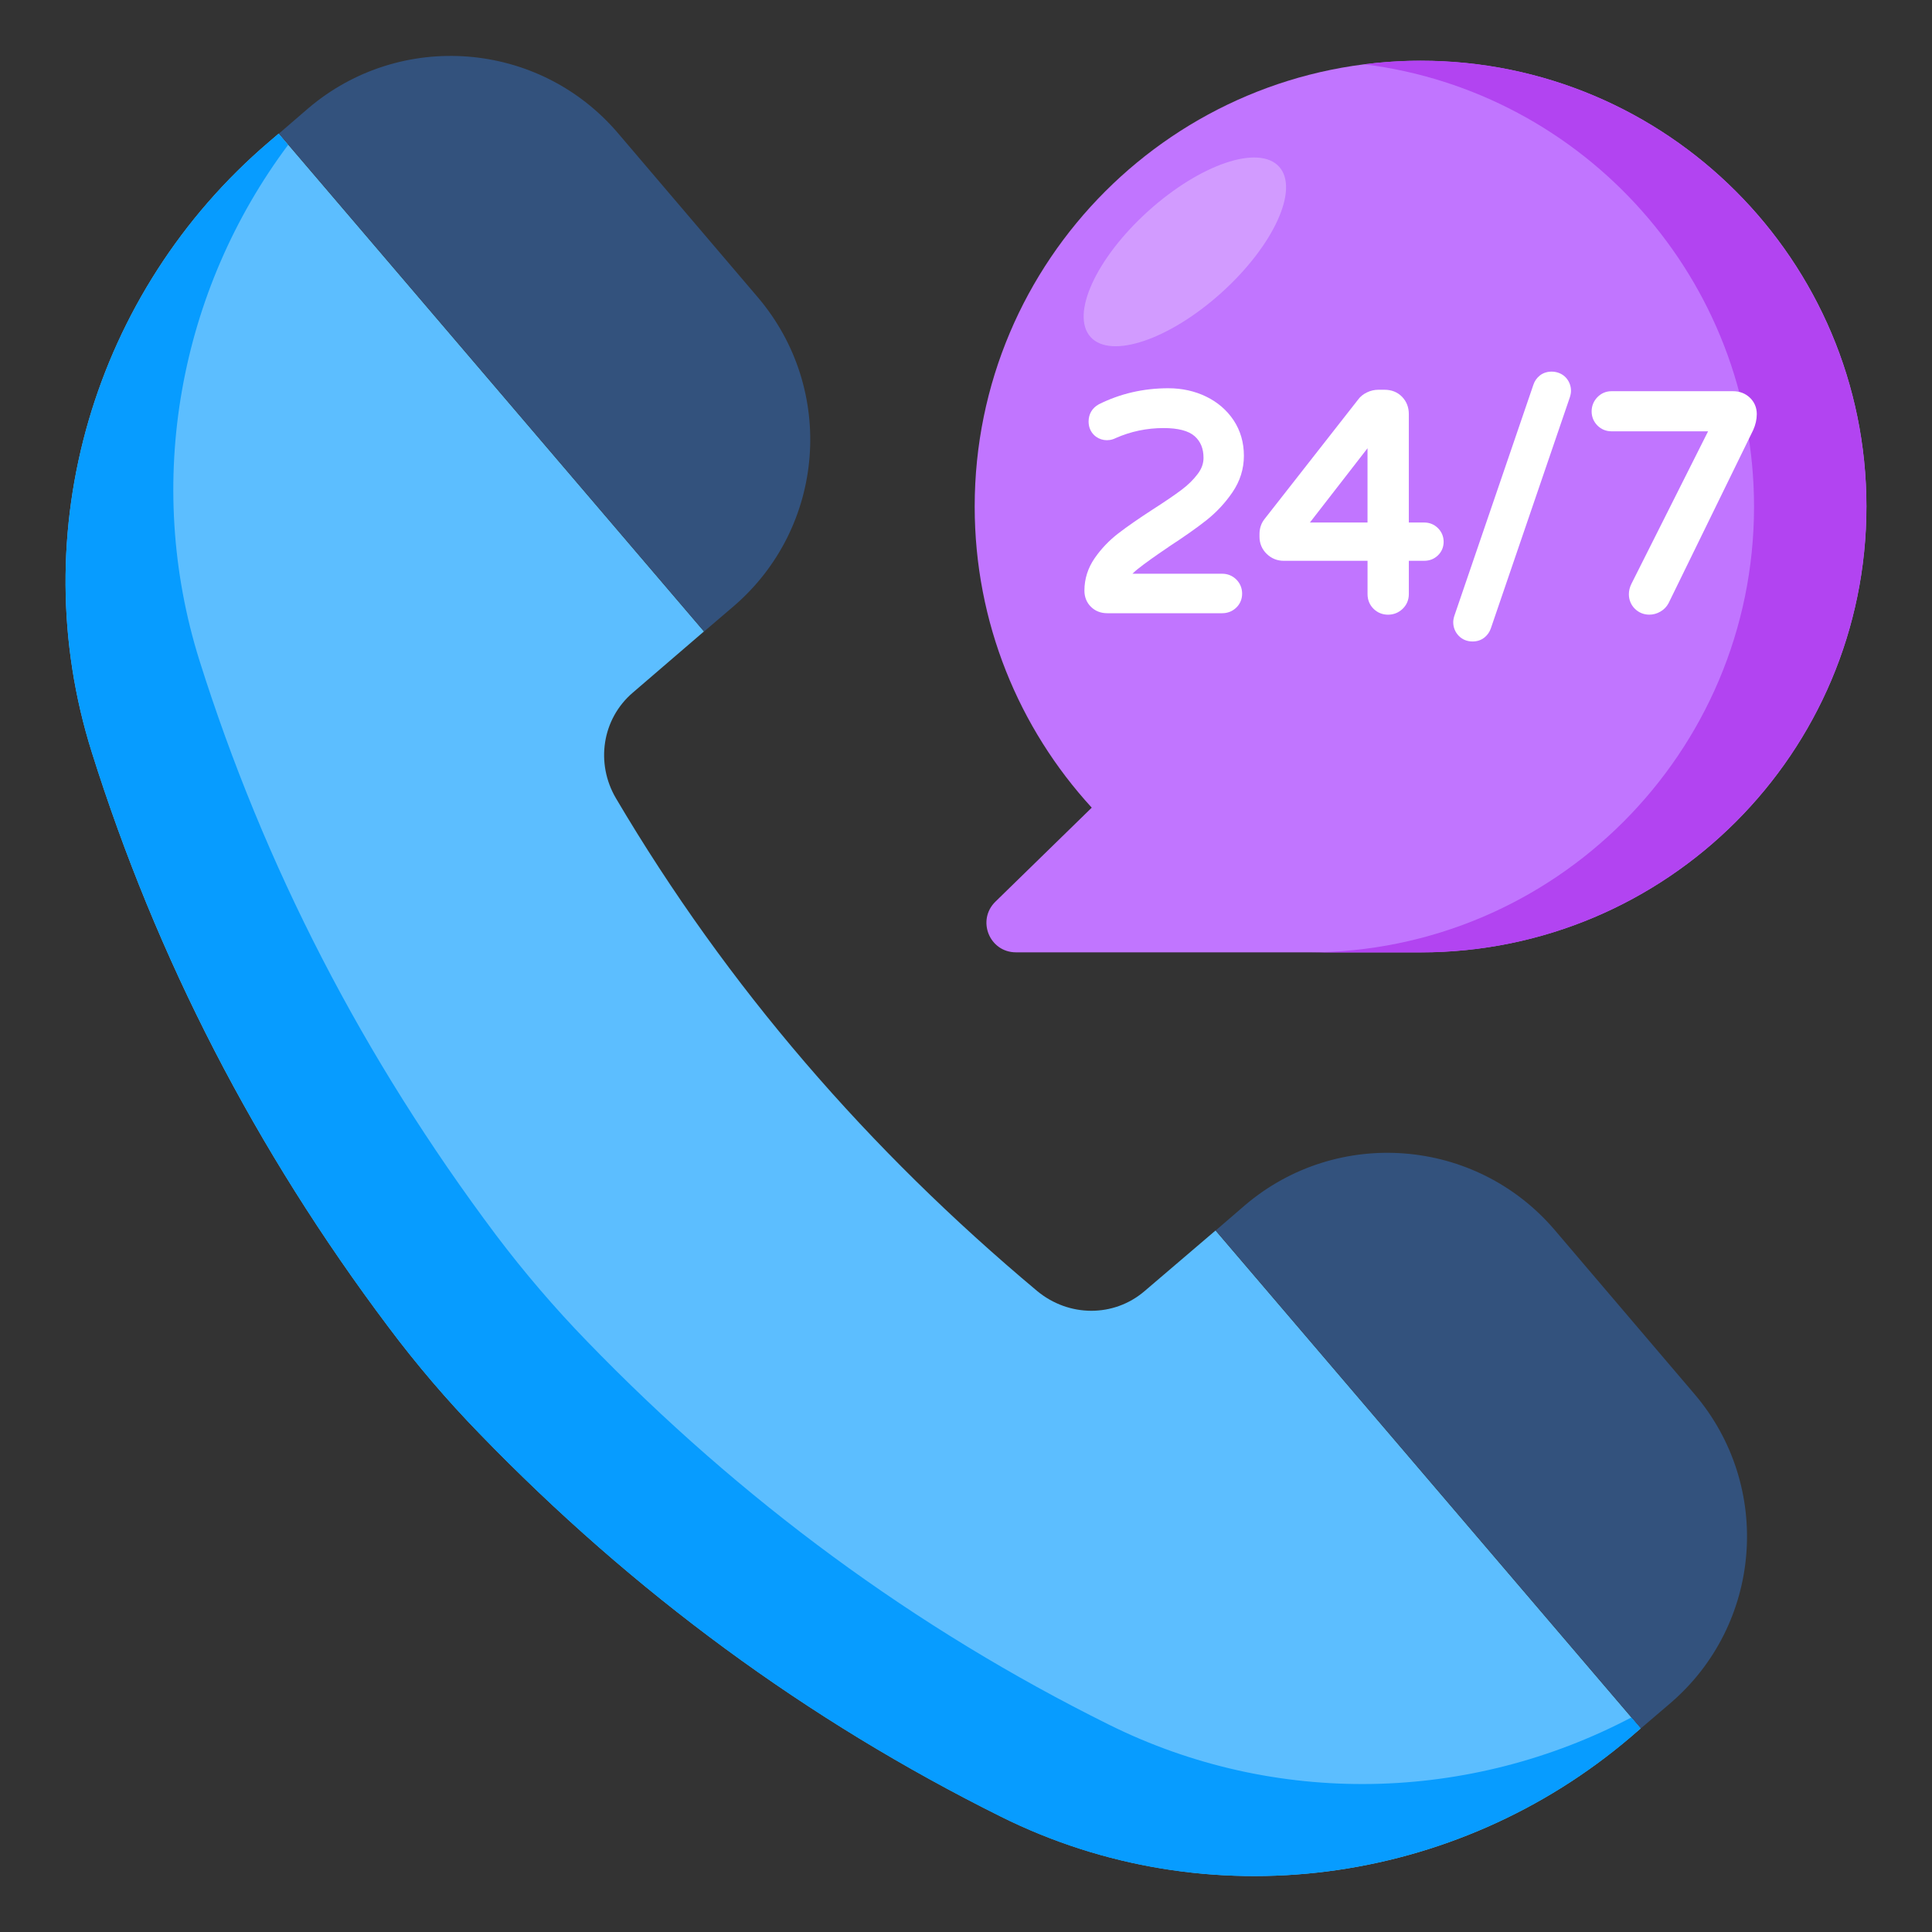 <?xml version="1.0" encoding="UTF-8"?> <svg xmlns="http://www.w3.org/2000/svg" id="Layer_1" viewBox="0 0 68 68"><rect x="0" y="0" width="68" height="68" fill="#333333" stroke="none"/><g><g><g><g><path d="m9.461 5.0.35-.299 14.966 17.524-2.504 2.153c-1.085.927-1.317 2.489-.594 3.718 3.919 6.641 8.903 12.387 14.829 17.346 1.108.916 2.687.931 3.773.004l2.502-2.137 14.966 17.524-.35.299c-6.17 5.269-14.91 6.422-22.171 2.805-6.819-3.389-12.931-7.878-18.354-13.483-1.145-1.177-2.217-2.433-3.201-3.748-4.687-6.233-8.164-12.973-10.444-20.238-2.436-7.737.062-16.199 6.233-21.468z" fill="#5cbeff"></path><path d="m57.748 60.828-.345.306c-6.175 5.262-14.918 6.421-22.173 2.809-6.824-3.395-12.932-7.88-18.354-13.483-1.146-1.18-2.218-2.435-3.204-3.752-4.685-6.233-8.158-12.978-10.444-20.238-2.431-7.742.059-16.198 6.235-21.472l.344-.294.336.393c-3.835 5.126-5.088 11.866-3.127 18.137 2.286 7.26 5.76 13.994 10.444 20.238.987 1.306 2.059 2.561 3.205 3.741 5.422 5.603 11.54 10.101 18.354 13.483 5.886 2.93 12.729 2.735 18.403-.249z" fill="#079cff"></path><g fill="#33527d"><path d="m10.849 3.812-1.031.889 14.965 17.524 1.035-.884c3.235-2.774 3.617-7.63.856-10.876l-4.938-5.796c-2.774-3.235-7.641-3.618-10.887-.857z"></path><path d="m43.82 42.419-1.031.889 14.965 17.524 1.035-.884c3.235-2.774 3.617-7.63.856-10.876l-4.938-5.796c-2.774-3.235-7.641-3.618-10.887-.857z"></path></g></g></g><g><g><path d="m65.693 17.829c0 8.669-7.028 15.69-15.69 15.69h-14.243c-.934 0-1.393-1.13-.723-1.785l3.389-3.307c-2.561-2.794-4.12-6.508-4.12-10.598 0-8.669 7.028-15.69 15.697-15.69 8.662 0 15.69 7.02 15.69 15.69z" fill="#c175ff"></path><path d="m65.69 17.832c0 8.662-7.028 15.69-15.69 15.69h-3.954c8.662 0 15.69-7.028 15.69-15.69 0-7.999-5.98-14.605-13.716-15.569.648-.083 1.311-.128 1.981-.128 8.662-0 15.69 7.028 15.69 15.697z" fill="#b244f1"></path></g></g></g><g><g fill="#fff"><path d="m41.131 19.248c.542-.352.989-.667 1.329-.936.353-.279.661-.609.916-.982.269-.393.405-.826.405-1.288 0-.467-.122-.887-.361-1.249-.238-.357-.564-.639-.969-.835-.399-.194-.846-.293-1.33-.293-.874 0-1.694.189-2.446.565-.232.127-.36.342-.36.607 0 .185.065.348.188.47.193.194.502.245.761.114.531-.236 1.1-.355 1.69-.355.514 0 .882.097 1.096.288.208.186.31.435.31.761 0 .198-.066.382-.202.563-.151.203-.346.394-.579.568-.244.183-.58.412-1.002.682-.498.323-.908.607-1.216.845-.322.248-.601.54-.829.868-.242.349-.364.735-.364 1.148 0 .227.081.425.234.572.152.148.344.222.572.222h4.044c.189 0 .359-.067.493-.195.136-.13.208-.301.208-.494 0-.191-.07-.363-.204-.497-.134-.133-.306-.204-.497-.204h-3.159c.056-.056.118-.112.188-.167.241-.193.607-.455 1.085-.776z"></path><path d="m50.132 18.39h-.546v-3.815c0-.24-.08-.445-.238-.609-.161-.165-.369-.248-.62-.248h-.209c-.142 0-.279.031-.406.093-.132.063-.24.151-.314.255l-3.289 4.199c-.12.15-.18.329-.18.533v.094c0 .234.088.443.254.604.167.161.37.243.604.243h2.945v1.175c0 .198.072.375.209.512v0c.138.137.314.209.512.209.196 0 .374-.071.514-.206.143-.138.218-.316.218-.516v-1.175h.546c.183 0 .347-.065.476-.189.133-.127.203-.293.203-.479 0-.185-.069-.351-.199-.48-.13-.13-.296-.199-.48-.199zm-2-2.613v2.613h-2.027z"></path><path d="m54.197 13.217c-.108.087-.185.197-.226.323l-2.778 8.122c-.029.089-.044.166-.044.236 0 .182.066.347.19.477.126.133.296.203.489.203.162 0 .302-.046.419-.139.106-.086.183-.195.226-.323l2.777-8.122c.029-.089.044-.166.044-.236 0-.182-.066-.347-.189-.477-.233-.244-.654-.267-.909-.064z"></path><path d="m61.586 13.994c-.159-.149-.357-.225-.59-.225h-4.275c-.193 0-.366.073-.5.213-.131.136-.201.309-.201.498 0 .191.071.362.204.496.133.134.305.205.497.205h3.398l-2.699 5.369c-.059.119-.089.241-.089.363 0 .198.072.375.209.512v0c.138.137.314.209.512.209.135 0 .266-.036.388-.107.125-.072.219-.169.287-.295l2.979-6.094c.084-.186.127-.376.127-.564 0-.228-.085-.429-.247-.58z"></path></g></g><ellipse cx="41.721" cy="8.872" fill="#fff" opacity=".28" rx="4.472" ry="1.93" transform="matrix(.742 -.67 .67 .742 4.802 30.235)"></ellipse></g></svg> 